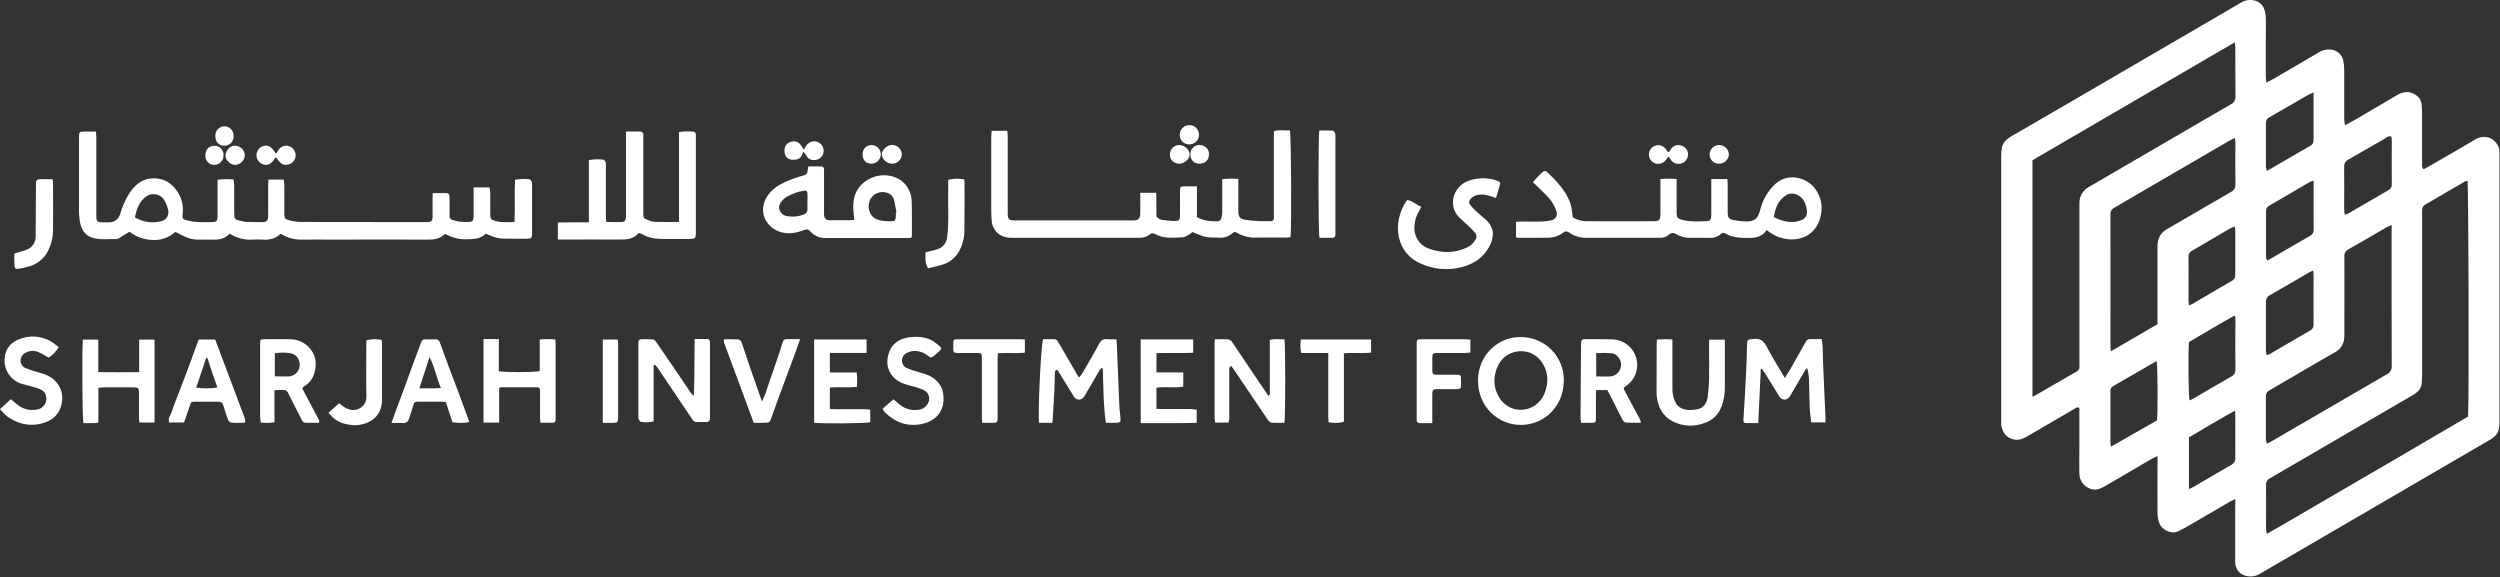 <svg width="1278" height="295" viewBox="0 0 1278 295" fill="none" xmlns="http://www.w3.org/2000/svg">
<rect x="0" y="0" width="1278" height="295" fill="#333333" stroke="none"/>
<g clip-path="url(#clip0_215_1013)">
<path d="M1142.68 255.11C1141.35 255.76 1140.54 256.11 1139.78 256.54C1132.12 261 1124.45 265.463 1116.78 269.93C1115.71 270.55 1114.55 271.02 1113.45 271.6C1110.31 273.27 1104.97 271.05 1103.74 267.12C1103.26 265.724 1102.99 264.265 1102.93 262.79C1102.85 253.96 1102.93 245.14 1102.93 236.32V233.12C1101.66 233.74 1100.79 234.12 1099.93 234.58C1091.85 239.3 1083.77 244.023 1075.69 248.75C1073.47 250.05 1071.16 250.75 1068.56 249.86C1066.9 249.292 1065.46 248.211 1064.46 246.772C1063.45 245.334 1062.93 243.614 1062.97 241.86C1062.85 237.54 1062.97 233.21 1062.97 228.86V208.52C1061.82 207.93 1061.21 208.52 1060.51 208.96L1036.68 222.86C1034.68 224.01 1032.68 225.04 1030.37 224.79C1026 224.32 1023.62 221.4 1023.02 217.03C1022.97 216.364 1022.97 215.696 1023.02 215.03C1023.02 169.83 1023.02 124.633 1023.02 79.44C1023.02 78.118 1023.15 76.798 1023.4 75.5C1023.96 72.69 1025.94 70.99 1028.3 69.61C1037.55 64.277 1046.8 58.913 1056.03 53.52L1121.73 15.27C1129.73 10.61 1137.73 5.9 1145.73 1.27C1149.93 -1.16 1155.15 -0.05 1157.18 3.91C1157.92 5.659 1158.29 7.541 1158.27 9.44C1158.43 13.26 1158.27 17.09 1158.27 20.92C1158.27 26.92 1158.27 32.92 1158.27 38.92C1158.27 39.92 1158.45 40.83 1158.58 42.18C1160.01 41.46 1161.11 40.97 1162.15 40.36C1169.79 35.933 1177.41 31.48 1185 27C1187.01 25.645 1189.45 25.07 1191.86 25.38C1193.39 25.582 1194.82 26.276 1195.92 27.359C1197.02 28.441 1197.74 29.852 1197.97 31.38C1198.21 32.771 1198.34 34.179 1198.36 35.59C1198.36 43.91 1198.36 52.24 1198.36 60.59C1198.36 61.59 1198.59 62.59 1198.75 64.07C1201.31 62.65 1203.49 61.48 1205.61 60.24C1212.19 56.4 1218.76 52.543 1225.31 48.67C1228.6 46.73 1231.87 46.34 1235.11 48.67C1235.91 49.194 1236.58 49.894 1237.07 50.715C1237.56 51.536 1237.86 52.457 1237.94 53.41C1238.04 54.9 1238.16 56.41 1238.16 57.89C1238.16 66.38 1238.16 74.89 1238.16 83.36C1238.16 84.36 1237.86 85.53 1239 86.52C1240.49 85.68 1242 84.86 1243.48 84.01C1250.8 79.77 1258.14 75.6 1265.4 71.27C1269.92 68.57 1275.33 70.18 1277.4 75.48C1277.6 76.023 1277.7 76.593 1277.72 77.17C1277.72 78.09 1277.72 79.01 1277.72 79.92C1277.72 125.373 1277.72 170.82 1277.72 216.26C1277.72 218.88 1277.18 221.26 1275.33 223.05C1274.34 223.933 1273.24 224.686 1272.06 225.29C1246.73 240.05 1221.39 254.807 1196.06 269.56C1182.32 277.56 1168.61 285.61 1154.86 293.56C1151.52 295.5 1146.86 294.86 1144.54 292.34C1143.24 290.93 1142.56 289.064 1142.63 287.15C1142.63 279.41 1142.63 271.67 1142.63 263.92L1142.68 255.11ZM1039 202.92L1043.29 200.47C1049.29 197.03 1055.18 193.57 1061.15 190.17C1062.42 189.45 1063.26 188.65 1063 187.07C1062.96 186.488 1062.96 185.902 1063 185.32C1063 158.28 1063 131.243 1063 104.21C1062.91 102.428 1063.34 100.658 1064.22 99.109C1065.11 97.561 1066.42 96.298 1068 95.47C1085.33 85.43 1102.64 75.35 1119.93 65.23C1126.73 61.27 1133.53 57.317 1140.33 53.37C1141.11 53.015 1141.77 52.427 1142.21 51.687C1142.65 50.946 1142.85 50.088 1142.78 49.23C1142.64 40.99 1142.78 32.75 1142.71 24.52C1142.71 23.74 1142.57 22.95 1142.43 21.63L1039 81.91V202.92ZM1158.78 272.92C1170.66 266.2 1181.99 259.43 1193.41 252.81C1204.83 246.19 1216.17 239.57 1227.54 232.94C1238.91 226.31 1250.38 219.57 1261.67 212.94C1262.22 206.88 1261.96 94.34 1261.37 92.37C1260.91 92.462 1260.45 92.602 1260.02 92.79C1253.29 96.7 1246.59 100.65 1239.85 104.55C1239.33 104.807 1238.9 105.209 1238.6 105.708C1238.3 106.206 1238.16 106.78 1238.18 107.36C1238.18 108.28 1238.18 109.19 1238.18 110.11C1238.18 137.23 1238.18 164.353 1238.18 191.48C1238.18 192.98 1238.04 194.48 1237.99 195.97C1237.93 196.841 1237.69 197.689 1237.28 198.459C1236.87 199.229 1236.3 199.904 1235.61 200.44C1234.79 201.136 1233.9 201.745 1232.96 202.26C1208.78 216.347 1184.59 230.423 1160.39 244.49C1159.74 244.817 1159.2 245.333 1158.84 245.972C1158.48 246.61 1158.33 247.341 1158.39 248.07C1158.45 255.31 1158.39 262.55 1158.39 269.78C1158.46 270.82 1158.58 271.855 1158.77 272.88L1158.78 272.92ZM1222.65 115C1221.3 115.61 1220.48 115.91 1219.73 116.34C1213.35 120.03 1207.02 123.8 1200.6 127.41C1199.9 127.725 1199.31 128.254 1198.92 128.922C1198.53 129.589 1198.36 130.362 1198.44 131.13C1198.51 141.61 1198.44 152.13 1198.44 162.57C1198.44 165.57 1198.44 168.57 1198.44 171.57C1198.44 175.33 1196.97 178.3 1193.54 180.15C1191.54 181.21 1189.65 182.35 1187.71 183.47C1178.56 188.803 1169.4 194.137 1160.23 199.47C1159.63 199.741 1159.13 200.186 1158.78 200.748C1158.44 201.31 1158.28 201.963 1158.31 202.62C1158.37 209.85 1158.31 217.09 1158.31 224.33C1158.4 225.187 1158.55 226.036 1158.76 226.87C1159.76 226.38 1160.31 226.12 1160.86 225.79C1180.61 214.31 1200.37 202.833 1220.12 191.36C1220.93 190.981 1221.61 190.363 1222.06 189.59C1222.51 188.816 1222.72 187.923 1222.65 187.03C1222.56 164.03 1222.59 141.12 1222.59 118.16L1222.65 115ZM1142.51 70.47C1141.34 71.05 1140.51 71.47 1139.64 71.92C1130.62 77.153 1121.62 82.397 1112.64 87.65C1102.13 93.777 1091.62 99.9 1081.1 106.02C1079.73 106.81 1078.85 107.6 1078.86 109.46C1078.93 132.17 1078.86 154.88 1078.86 177.58C1078.86 178.12 1078.99 178.67 1079.1 179.58L1102.91 165.73V162.84C1102.91 150.53 1102.91 138.22 1102.91 125.91C1102.91 121.91 1104.46 118.91 1108.01 116.97C1109.01 116.46 1109.88 115.91 1110.81 115.37C1120.68 109.62 1130.54 103.85 1140.44 98.14C1141.19 97.792 1141.81 97.221 1142.23 96.505C1142.64 95.789 1142.82 94.963 1142.74 94.14C1142.62 87.14 1142.74 80.14 1142.74 73.14C1142.68 72.48 1142.59 71.68 1142.51 70.47ZM1182.51 138.3C1181.72 138.66 1181.13 138.86 1180.6 139.17C1173.88 143.07 1167.18 147.02 1160.42 150.85C1159.75 151.169 1159.2 151.681 1158.83 152.32C1158.46 152.958 1158.29 153.693 1158.34 154.43C1158.34 162.66 1158.34 170.88 1158.34 179.11C1158.41 179.928 1158.53 180.74 1158.72 181.54C1159.15 181.459 1159.56 181.335 1159.96 181.17C1166.96 177.1 1173.96 172.98 1180.96 168.95C1181.54 168.654 1182.02 168.187 1182.33 167.611C1182.64 167.036 1182.77 166.379 1182.69 165.73C1182.63 157.34 1182.69 148.95 1182.69 140.55C1182.7 139.92 1182.59 139.28 1182.51 138.3ZM1102.51 184.8C1102.35 184.8 1102.16 184.72 1102.05 184.8C1094.72 189.02 1087.41 193.24 1080.13 197.46C1079.67 197.732 1079.3 198.138 1079.07 198.623C1078.84 199.108 1078.77 199.651 1078.85 200.18C1078.85 208.75 1078.85 217.31 1078.85 225.88C1078.85 226.57 1078.99 227.26 1079.1 228.33L1102.63 214.92C1103.15 211.92 1103 186.62 1102.5 184.8H1102.51ZM1142.69 161.9L1142.11 161.43C1134.29 165.79 1126.61 170.38 1119.01 174.84C1118.52 179.84 1118.73 202.84 1119.3 204.71C1119.89 204.43 1120.5 204.2 1121.05 203.87C1127.55 200.08 1134.05 196.23 1140.56 192.52C1141.27 192.204 1141.86 191.674 1142.25 191.005C1142.64 190.336 1142.81 189.562 1142.74 188.79C1142.64 180.65 1142.74 172.5 1142.74 164.36L1142.69 161.9ZM1182.69 92.37C1182.11 92.497 1181.55 92.674 1181 92.9C1174 96.98 1167 101.12 1160 105.14C1159.48 105.388 1159.05 105.788 1158.76 106.286C1158.48 106.784 1158.35 107.357 1158.39 107.93C1158.39 115.66 1158.39 123.4 1158.39 131.13C1158.48 131.863 1158.65 132.584 1158.9 133.28C1159.96 132.69 1160.69 132.28 1161.4 131.89C1167.84 128.14 1174.25 124.34 1180.73 120.68C1181.39 120.364 1181.94 119.851 1182.3 119.212C1182.65 118.573 1182.81 117.839 1182.73 117.11C1182.65 109.79 1182.73 102.47 1182.73 95.11L1182.69 92.37ZM1198.61 109.76C1199.16 109.643 1199.69 109.476 1200.21 109.26C1207.15 105.26 1214.07 101.19 1221.02 97.18C1221.57 96.909 1222.02 96.477 1222.32 95.941C1222.62 95.404 1222.74 94.79 1222.68 94.18C1222.6 86.79 1222.68 79.39 1222.68 71.99C1222.68 71.27 1222.58 70.55 1222.52 69.89C1220.99 69.2 1220.12 70.32 1219.2 70.83C1212.93 74.36 1206.75 78.05 1200.48 81.57C1199.78 81.897 1199.19 82.436 1198.81 83.112C1198.42 83.788 1198.26 84.567 1198.34 85.34C1198.41 92.48 1198.34 99.63 1198.34 106.78C1198.35 107.65 1198.5 108.53 1198.62 109.76H1198.61ZM1119 156.12C1119.6 155.91 1120.19 155.663 1120.76 155.38C1127.54 151.38 1134.31 147.38 1141.1 143.47C1141.64 143.166 1142.08 142.709 1142.36 142.158C1142.64 141.607 1142.75 140.985 1142.68 140.37C1142.68 132.89 1142.68 125.37 1142.68 117.93C1142.64 117.223 1142.57 116.518 1142.45 115.82C1141.69 116.047 1140.96 116.328 1140.24 116.66C1133.74 120.46 1127.24 124.32 1120.76 128.06C1120.12 128.333 1119.58 128.801 1119.22 129.397C1118.86 129.993 1118.7 130.687 1118.76 131.38C1118.85 138.86 1118.76 146.38 1118.76 153.83C1118.83 154.53 1118.94 155.24 1119 156.12ZM1182.7 47.27C1181.96 47.531 1181.23 47.834 1180.52 48.18C1173.71 52.09 1166.93 56.05 1160.1 59.94C1159.54 60.203 1159.07 60.631 1158.75 61.167C1158.44 61.702 1158.3 62.321 1158.34 62.94C1158.34 70.33 1158.34 77.73 1158.34 85.13C1158.42 85.879 1158.57 86.619 1158.78 87.34C1159.38 87.03 1159.67 86.89 1159.95 86.73C1167.04 82.63 1174.12 78.527 1181.21 74.42C1181.71 74.143 1182.12 73.722 1182.39 73.211C1182.65 72.7 1182.76 72.121 1182.69 71.55C1182.69 64.4 1182.69 57.25 1182.69 50.11L1182.7 47.27ZM1142.54 209.9C1134.2 214.53 1126.54 219.14 1118.98 223.61V250C1119.98 249.55 1120.7 249.26 1121.39 248.86C1127.83 245.11 1134.23 241.29 1140.7 237.6C1141.36 237.275 1141.91 236.757 1142.26 236.113C1142.62 235.47 1142.77 234.732 1142.7 234C1142.62 226.93 1142.7 219.86 1142.7 212.79C1142.68 212.07 1142.61 211.34 1142.54 209.9Z" fill="white"/>
<path d="M221.18 98.72C223.81 98.72 226.03 98.66 228.25 98.72C229.56 98.77 229.79 99.84 229.8 100.89C229.8 103.22 229.8 105.55 229.8 107.89C229.8 112.36 229.38 112.09 234.45 113.24C236.103 113.501 237.78 113.574 239.45 113.46C241.45 113.46 242.05 112.85 242.1 110.71C242.15 108.57 242.1 106.55 242.1 104.47V95.81H250.24C250.421 96.802 250.547 97.804 250.62 98.81C250.67 102.31 250.62 105.81 250.62 109.3C250.62 111.92 250.86 112.3 253.36 112.99C256.44 113.87 259.6 113.52 262.99 113.53C263.41 106.19 262.89 99.07 263.29 91.9C265.707 91.45 268.178 91.366 270.62 91.65C271.06 91.65 271.62 92.41 271.84 92.93C272.006 93.504 272.061 94.105 272 94.7C272 102.78 272 110.857 272 118.93C272 121.81 271.8 122.01 268.86 122.03C266.19 122.03 263.53 122.03 260.86 122.03C255.41 122.03 254.04 122.03 248.38 119.43C245.62 122.2 242.01 122.3 238.28 122.31C234.587 122.387 230.944 121.457 227.74 119.62C227.522 119.678 227.316 119.773 227.13 119.9C224.89 121.9 222.28 122.49 219.3 122.48C202.73 122.4 186.15 122.48 169.57 122.48C164.57 122.48 159.57 122.42 154.57 122.48C150.75 122.631 146.974 121.631 143.73 119.61C143.49 119.66 143.29 119.61 143.18 119.74C140.62 122.12 137.55 122.74 134.18 122.48C132.598 122.385 131.012 122.385 129.43 122.48C125.175 122.801 120.932 121.719 117.35 119.4C114.35 122.95 110.29 122.55 106.28 122.47C102.8 122.39 99.28 122.89 95.9 121.54C93.85 120.72 91.9 119.64 89.6 118.54C88.014 119.992 86.152 121.108 84.124 121.821C82.096 122.534 79.945 122.83 77.8 122.69C73.584 122.505 69.528 121.028 66.18 118.46C64.18 119.71 62.46 120.8 60.72 121.84C60.367 122.065 59.959 122.19 59.54 122.2C55.54 122.1 51.54 122.72 47.61 121.65C43.96 120.65 42.07 118.17 41.12 114.6C40.487 111.675 40.245 108.679 40.4 105.69V70.21C40.4 67.41 40.52 67.3 43.4 67.27H49.07C49.14 68.36 49.23 69.16 49.23 69.96C49.23 82.94 49.23 95.94 49.23 108.96C49.23 113.68 49.23 113.7 53.91 113.65C55.56 113.65 57.22 113.84 58.76 112.88C59.992 112.196 60.91 111.059 61.32 109.71C62.434 105.751 64.119 101.975 66.32 98.5C70.04 92.93 75.1 90.18 81.77 91.5C86.08 92.34 88.93 95.1 91.13 98.65C93.021 101.801 93.816 105.49 93.39 109.14C93.15 111.88 93.14 111.99 95.91 112.74C97.672 113.18 99.475 113.441 101.29 113.52C103.54 113.65 105.79 113.58 108.04 113.52C110.76 113.52 111.2 113.07 111.22 110.27C111.22 105.11 111.22 99.95 111.22 94.79V91.89C113.914 91.565 116.635 91.514 119.34 91.74C119.524 92.806 119.651 93.881 119.72 94.96C119.72 99.37 119.72 103.78 119.72 108.19C119.703 108.937 119.726 109.685 119.79 110.43C119.782 110.936 119.955 111.429 120.278 111.819C120.6 112.209 121.051 112.472 121.55 112.56C122.903 112.948 124.284 113.235 125.68 113.42C128.59 113.57 131.51 113.54 134.42 113.51C134.752 113.553 135.089 113.524 135.409 113.425C135.728 113.327 136.023 113.16 136.273 112.937C136.522 112.714 136.721 112.44 136.855 112.133C136.989 111.827 137.055 111.495 137.05 111.16C137.112 110.495 137.129 109.827 137.1 109.16C137.1 104.33 137.1 99.5 137.1 94.68C137.1 93.78 137.18 92.88 137.22 91.81H145.09C145.17 92.74 145.32 93.69 145.33 94.64C145.33 99.47 145.33 104.3 145.33 109.12C145.33 111.57 145.59 112.04 147.93 112.63C149.765 113.139 151.656 113.417 153.56 113.46C170.64 113.53 187.71 113.46 204.79 113.52C209.21 113.52 213.62 113.52 218.04 113.52C220.67 113.52 221.1 113.08 221.14 110.46C221.14 107.63 221.14 104.8 221.14 101.97L221.18 98.72ZM69 111.13C70.963 112.321 73.144 113.112 75.415 113.455C77.685 113.798 80.002 113.688 82.23 113.13C82.851 113.02 83.444 112.787 83.973 112.442C84.502 112.098 84.956 111.651 85.308 111.127C85.66 110.603 85.903 110.014 86.022 109.394C86.141 108.774 86.133 108.137 86 107.52C85.59 105.594 84.856 103.751 83.83 102.07C82.884 100.678 81.433 99.709 79.785 99.367C78.137 99.026 76.421 99.339 75 100.24C71.32 102.82 69.8 106.64 69 111.13Z" fill="white"/>
<path d="M611.881 111C615.371 112.94 618.761 113.13 622.181 113.14C622.687 113.193 623.195 113.05 623.6 112.742C624.005 112.434 624.277 111.982 624.361 111.48C624.619 110.615 624.77 109.722 624.811 108.82C624.861 104.07 624.811 99.33 624.811 94.59V91.59C627.545 91.308 630.298 91.261 633.041 91.45V94.67C633.041 99.08 633.041 103.5 633.041 107.91C633.041 110.91 633.791 111.91 636.801 112.4C639.104 112.74 641.424 112.95 643.751 113.03C645.661 113.12 647.581 113.03 649.491 113.03C649.72 113.067 649.954 113.049 650.175 112.979C650.396 112.908 650.597 112.787 650.763 112.625C650.928 112.462 651.053 112.263 651.127 112.043C651.202 111.824 651.223 111.59 651.191 111.36C651.191 110.36 651.191 109.36 651.191 108.36C651.191 95.373 651.191 82.39 651.191 69.41C651.191 68.67 651.271 67.93 651.321 67C654.091 66.25 656.791 66.76 659.391 66.68C660.061 68.68 660.311 116.63 659.721 121.22C658.901 121.29 658.011 121.44 657.131 121.44C652.301 121.44 647.461 121.37 642.631 121.44C639.026 121.651 635.439 120.802 632.311 119C632.159 118.863 631.982 118.758 631.789 118.691C631.596 118.623 631.392 118.595 631.189 118.607C630.985 118.619 630.785 118.671 630.602 118.761C630.419 118.851 630.255 118.976 630.121 119.13C629.174 120.006 628.05 120.668 626.825 121.072C625.6 121.476 624.303 121.612 623.021 121.47C620.111 121.36 617.171 121.66 614.381 120.56C612.851 119.95 611.381 119.32 609.631 118.63C609.181 119.025 608.699 119.383 608.191 119.7C607.031 120.31 605.841 121.27 604.641 121.31C599.861 121.47 594.971 122.2 590.491 119.63C590.076 119.345 589.574 119.213 589.073 119.256C588.571 119.3 588.1 119.517 587.741 119.87C586.155 121.107 584.167 121.713 582.161 121.57C560.501 121.57 538.834 121.57 517.161 121.57C512.611 121.57 509.341 119.81 507.551 115.57C507.282 114.97 507.103 114.333 507.021 113.68C506.871 111.78 506.721 109.86 506.721 107.95C506.721 95.47 506.721 82.987 506.721 70.5C506.721 69.35 506.851 68.2 506.931 66.87H514.931C515.001 67.87 515.141 68.71 515.141 69.59C515.141 82.41 515.141 95.227 515.141 108.04C515.141 108.54 515.141 109.04 515.141 109.54C515.251 112.01 515.881 112.67 518.281 112.67C538.691 112.67 559.101 112.67 579.501 112.67C581.911 112.67 582.921 111.57 582.911 109.2C582.911 106.54 582.911 103.88 582.911 101.2C582.911 100.38 582.911 99.56 582.911 98.55H591.071C591.221 102.63 591.071 106.68 591.161 110.7C591.614 111.25 592.179 111.697 592.819 112.011C593.459 112.325 594.158 112.499 594.871 112.52C596.611 112.66 598.351 112.95 600.091 112.97C602.781 112.97 603.181 112.62 603.211 109.97C603.271 105.97 603.211 101.97 603.211 97.97C603.211 95.42 603.371 95.28 605.891 95.24C607.791 95.24 609.691 95.24 611.891 95.24L611.881 111Z" fill="white"/>
<path d="M903.07 117.62C900.42 121.71 896.39 121.7 892.2 121.62C888.66 121.54 885.2 121.29 882.12 119.41C881.751 119.137 881.293 119.012 880.837 119.063C880.381 119.113 879.96 119.333 879.66 119.68C877.99 121.081 875.832 121.764 873.66 121.58C870.58 121.5 867.49 121.58 864.41 121.58C861.736 121.667 859.089 121.017 856.76 119.7C856.232 119.291 855.57 119.094 854.904 119.147C854.238 119.201 853.616 119.502 853.16 119.99C851.815 121.136 850.073 121.707 848.31 121.58C835.897 121.58 823.49 121.58 811.09 121.58C807.91 121.635 804.791 120.706 802.16 118.92C801.719 118.536 801.149 118.331 800.564 118.346C799.98 118.361 799.421 118.594 799 119C796.768 120.627 794.082 121.512 791.32 121.53C786.32 121.59 781.32 121.58 776.32 121.58C775.875 121.537 775.433 121.46 775 121.35V113.41C776 113.36 776.88 113.27 777.77 113.26C781.18 113.26 784.6 113.32 788.01 113.26C789.669 113.204 791.319 112.996 792.94 112.64C795.44 112.11 796.46 110.14 795.55 107.75C794.652 105.161 793.24 102.78 791.4 100.75C789.47 98.75 787.4 96.75 785.4 94.81C784.88 94.3 784.33 93.81 783.68 93.2C785.195 91.209 786.922 89.389 788.83 87.77C789.51 87.11 790.24 87.41 790.83 87.95C795.71 92.44 800.2 97.27 802.67 103.55C803.23 105.449 803.602 107.398 803.78 109.37C803.87 109.94 803.89 110.52 803.95 111.09C806.327 112.525 809.077 113.221 811.85 113.09C823.01 113.16 834.17 113.09 845.33 113.09C848.2 113.09 848.8 112.44 848.81 109.51C848.81 104.44 848.81 99.36 848.81 94.28V91.54C851.564 91.306 854.332 91.282 857.09 91.47V94.37C857.09 99.2 857.09 104.03 857.09 108.85C857.09 110.96 857.6 111.76 859.57 112.29C863.89 113.45 868.33 113.23 872.73 113.04C874.22 112.98 874.79 112.04 874.81 110.18C874.81 105.27 874.81 100.36 874.81 95.46V91.55H883.03C883.1 92.7 883.2 93.67 883.2 94.65C883.2 99.31 883.2 103.97 883.2 108.65C883.2 111.33 883.8 112.09 886.38 112.53C888.337 112.902 890.319 113.126 892.31 113.2C897 113.3 898.6 111.82 899.81 107.33C901.041 102.161 903.793 97.48 907.71 93.89C914.37 88.04 923.81 90.89 927.91 96.45C929.449 98.527 930.489 100.931 930.949 103.475C931.409 106.02 931.275 108.636 930.56 111.12C928.26 120.12 920.41 123.42 912.8 122.12C908.66 121.3 906.93 120.4 903.07 117.62ZM906.79 110.97C911.79 113.62 916.61 114.16 920.56 112.66C921.523 112.39 922.363 111.797 922.942 110.982C923.521 110.167 923.802 109.178 923.74 108.18C923.631 106.7 923.294 105.246 922.74 103.87C921.17 99.77 916.45 97.66 913.08 99.77C909.06 102.3 907.45 106.36 906.79 111V110.97Z" fill="white"/>
<path d="M347.12 113.48V67.48C349.524 67.132 351.961 67.071 354.38 67.3C355.25 67.3 355.67 67.98 355.73 68.82C355.73 69.48 355.73 70.15 355.73 70.82C355.73 86.713 355.73 102.603 355.73 118.49V118.99C355.67 121.85 355.41 122.12 352.55 122.13C347.97 122.13 343.39 122.13 338.81 122.13C335.12 122.13 331.52 121.66 328.26 119.68C327.683 119.419 327.079 119.222 326.46 119.09C324.03 122.09 320.67 122.5 317.04 122.46C307.38 122.37 297.72 122.46 288.04 122.46H285.18V113.73C287.86 113.73 290.48 113.67 293.11 113.66C295.74 113.65 298.22 113.66 301.03 113.66V81.83C303.467 81.412 305.951 81.335 308.41 81.6C308.84 81.6 309.41 82.35 309.61 82.86C309.757 83.594 309.794 84.345 309.72 85.09C309.72 93.41 309.72 101.743 309.72 110.09C309.72 111.15 309.85 112.2 309.93 113.49C312.78 113.49 315.42 113.55 318.06 113.49C319.22 113.49 319.76 112.49 319.93 111.49C320.016 110.747 320.043 109.998 320.01 109.25V67.24C322.61 67.24 324.92 67.24 327.22 67.24C327.452 67.225 327.684 67.263 327.9 67.35C328.115 67.437 328.308 67.571 328.465 67.743C328.621 67.915 328.737 68.12 328.804 68.343C328.871 68.566 328.886 68.8 328.85 69.03C328.85 69.7 328.85 70.36 328.85 71.03C328.85 83.51 328.85 95.99 328.85 108.47C328.85 111.59 328.85 111.62 331.85 112.73C332.762 113.117 333.731 113.354 334.72 113.43C338.82 113.53 342.8 113.48 347.12 113.48Z" fill="white"/>
<path d="M465.74 121.66H463.06C450.32 121.66 437.57 121.66 424.83 121.66C422.36 121.66 419.78 121.95 417.48 120.72C416.225 120.122 415.098 119.287 414.16 118.26C413.16 117.08 412.34 117.15 411.16 117.57C409.614 118.16 408.022 118.625 406.4 118.96C401.94 119.71 397.68 118.96 394.21 115.96C389.1 111.6 388.57 104.23 393.58 98.5C396.67 94.97 400.86 93.12 405.14 91.5C406.997 90.772 408.897 90.16 410.83 89.67C411.413 89.597 411.945 89.303 412.318 88.849C412.69 88.395 412.873 87.816 412.83 87.23C412.914 86.502 413.044 85.781 413.22 85.07C415.49 85.07 417.63 85.07 419.78 85.07C420.78 85.07 421.27 85.65 421.25 86.66C421.23 87.67 421.25 88.5 421.25 89.41C421.25 95.98 421.3 102.56 421.25 109.13C421.25 111.66 422.08 112.74 424.81 112.62C428.05 112.47 431.31 112.62 434.55 112.55C435.35 112.55 436.14 112.43 436.71 112.38C436.5 109.82 436.12 107.55 436.16 105.29C436.29 98.65 439.34 93.69 445.42 90.97C452.06 87.97 460.13 90.05 463.57 95.3C465.009 97.331 465.863 99.718 466.04 102.2C466.25 108.35 466.15 114.51 466.16 120.66C466.058 121.008 465.917 121.343 465.74 121.66ZM458 108.58L458.28 108.52C457.88 106.42 457.55 104.31 457.06 102.23C456.862 101.458 456.489 100.742 455.968 100.138C455.448 99.535 454.795 99.06 454.06 98.75C452.487 98.076 450.725 97.982 449.089 98.483C447.452 98.985 446.046 100.05 445.12 101.49C442.87 105.49 444.44 109.8 447.03 111.49C449.11 112.81 451.43 112.93 453.74 113.06C457.85 113.29 457.96 113.13 457.96 109.06L458 108.58ZM412.77 103.06C412.77 101.73 412.83 100.4 412.77 99.06C412.71 97.72 412.34 97.25 410.91 97.48C409.433 97.705 407.982 98.081 406.58 98.6C404.12 99.6 401.58 100.5 399.83 102.6C398.7 103.96 397.77 105.48 398.51 107.35C398.821 108.213 399.37 108.97 400.094 109.533C400.818 110.096 401.687 110.442 402.6 110.53C405.395 111.006 408.267 110.701 410.9 109.65C411.45 109.466 411.928 109.112 412.264 108.64C412.6 108.167 412.777 107.6 412.77 107.02C412.78 105.72 412.74 104.39 412.74 103.06H412.77Z" fill="white"/>
<path d="M923.29 188.41L917 199.18C916.34 200.31 915.7 201.46 915 202.58C913.63 204.78 911 204.9 909.63 202.71C907.03 198.62 904.55 194.46 901.99 190.34C901.558 189.698 901.09 189.08 900.59 188.49L900.06 188.66C900.06 189.95 900.06 191.24 899.95 192.52C899.58 200.32 899.21 208.12 898.82 216.26C896.65 216.26 894.52 216.33 892.39 216.26C891.49 216.26 891.17 215.56 891.23 214.68C891.7 206.68 892.23 198.76 892.61 190.8C892.85 186.15 892.91 181.49 893.06 176.8C893.16 173.35 893.19 173.6 896.53 173.27C899.87 172.94 901.53 174.21 903.06 177.09C905.86 182.46 909.11 187.6 912.41 193.23C913.68 191.14 914.82 189.37 915.86 187.55C918.27 183.34 920.63 179.11 923.01 174.88C923.216 174.382 923.575 173.963 924.035 173.682C924.495 173.402 925.033 173.275 925.57 173.32C927.38 173.41 929.19 173.32 931.24 173.32C931.44 174.81 931.7 176.02 931.75 177.23C931.87 180.23 931.84 183.23 931.97 186.23C932.34 195.11 932.77 204 933.16 212.88C933.16 213.88 933.16 214.81 933.16 215.94H925.9C925.64 213.49 925.26 211.12 925.15 208.74C924.95 204.26 924.92 199.74 924.8 195.28C924.773 192.979 924.488 190.688 923.95 188.45L923.29 188.41Z" fill="white"/>
<path d="M563.18 188.16C562.744 188.539 562.351 188.964 562.01 189.43C559.63 193.43 557.32 197.53 554.93 201.56C554.497 202.441 553.88 203.219 553.12 203.84C552.766 204.052 552.373 204.189 551.964 204.242C551.555 204.295 551.14 204.263 550.744 204.149C550.348 204.034 549.98 203.84 549.663 203.577C549.345 203.313 549.086 202.988 548.9 202.62C546.24 198.37 543.65 194.09 541.03 189.82C540.87 189.574 540.693 189.34 540.5 189.12C539.11 189.2 539.27 190.12 539.24 190.95C539.14 193.86 539.14 196.78 539 199.68C538.73 204.91 538.39 210.13 538.07 215.36C538.01 215.644 537.916 215.919 537.79 216.18H531.21C530.46 212.68 532.07 177.04 533.21 173.41C535.09 173.41 537.07 173.41 539.04 173.41C540.1 173.41 540.59 174.16 541.04 175C544.04 180.12 547.04 185.22 549.98 190.33L551.51 192.95C552.058 192.459 552.553 191.913 552.99 191.32C555.99 186.14 559.07 180.99 561.89 175.71C562.89 173.88 563.97 173.17 565.95 173.37C567.49 173.52 569.05 173.46 570.77 173.49C570.84 174.71 570.91 175.6 570.94 176.49C571.38 187.12 571.79 197.75 572.25 208.37C572.33 210.2 572.69 212.01 572.81 213.83C572.93 215.65 572.58 216.07 570.76 216.13C568.94 216.19 567.14 216.13 565.34 216.13C563.94 206.72 564.09 197.51 563.75 188.34L563.18 188.16Z" fill="white"/>
<path d="M764.759 101.2C761.759 100.2 759.059 99.14 756.149 99.53C754.478 99.635 752.914 100.389 751.789 101.63C750.919 102.63 750.679 103.69 751.589 104.76C752.473 105.85 753.421 106.885 754.429 107.86C756.069 109.37 757.819 110.77 759.489 112.25C764.049 116.25 763.949 121.14 761.389 125.94C758.389 131.6 753.479 134.94 747.329 136.52C740.103 138.445 732.426 137.717 725.689 134.47C723.07 133.298 720.761 131.53 718.945 129.308C717.129 127.086 715.857 124.47 715.229 121.67C714.31 117.763 714.455 113.682 715.649 109.85C716.435 107.105 717.69 104.517 719.359 102.2C722.069 102.66 723.999 104.63 726.559 105.71C726.149 106.52 725.869 107.18 725.489 107.78C724.18 109.904 723.37 112.297 723.119 114.78C722.469 120.46 725.229 125.24 730.569 127.15C737.039 129.46 743.569 129.54 749.979 126.49C751.815 125.669 753.328 124.262 754.279 122.49C754.636 121.978 754.809 121.361 754.771 120.739C754.732 120.116 754.485 119.525 754.069 119.06C753.28 118.108 752.442 117.196 751.559 116.33C749.649 114.51 747.619 112.81 745.769 110.93C740.129 105.21 742.769 95.38 750.529 92.5C755.406 90.665 760.783 90.665 765.659 92.5C766.659 92.85 767.059 93.42 766.799 94.36C766.179 96.61 765.479 98.8 764.759 101.2Z" fill="white"/>
<path d="M334.13 186.71V215.47C332.046 215.921 329.898 215.992 327.79 215.68C327.28 215.68 326.71 214.8 326.42 214.21C326.284 213.643 326.261 213.056 326.35 212.48V176.53C326.35 176.04 326.35 175.53 326.35 175.04C326.35 174.04 326.79 173.44 327.81 173.42C329.81 173.42 331.81 173.33 333.81 173.5C334.38 173.55 335.04 174.23 335.42 174.78C339.02 179.993 342.593 185.22 346.14 190.46C348.5 193.94 350.84 197.46 353.21 200.9C353.583 201.476 354.091 201.953 354.69 202.29C355.12 192.67 354.96 183.15 355.08 173.29C357.3 173.29 359.36 173.29 361.41 173.29C361.619 173.266 361.831 173.291 362.03 173.362C362.228 173.433 362.407 173.549 362.553 173.701C362.699 173.853 362.808 174.037 362.872 174.238C362.936 174.439 362.952 174.652 362.92 174.86C362.92 175.27 362.92 175.69 362.92 176.11V212.56C362.92 212.97 362.92 213.39 362.92 213.8C362.958 214.051 362.939 214.307 362.865 214.549C362.791 214.791 362.663 215.014 362.491 215.2C362.319 215.387 362.107 215.532 361.872 215.625C361.636 215.719 361.383 215.758 361.13 215.74C359.38 215.74 357.63 215.74 355.89 215.74C354.89 215.74 354.34 215.02 353.8 214.21C348.95 206.95 344.05 199.73 339.17 192.49C338.17 190.99 337.17 189.49 336.17 187.99C335.733 187.438 335.266 186.91 334.77 186.41L334.13 186.71Z" fill="white"/>
<path d="M656.55 216.13C654.42 216.13 652.18 216.26 649.99 216.05C649.146 215.787 648.432 215.216 647.99 214.45C642.3 206.07 636.67 197.66 630.99 189.26C630.5 188.53 629.99 187.84 629.4 187.06C628.03 187.85 628.4 189.06 628.4 190.06C628.4 197.13 628.4 204.2 628.4 211.28C628.4 212.19 628.4 213.11 628.4 214.02C628.311 214.694 628.181 215.362 628.01 216.02H621.21C621.057 215.318 620.957 214.606 620.91 213.89C620.91 200.997 620.91 188.103 620.91 175.21C620.91 174.72 620.99 174.21 621.07 173.44C623.45 173.44 625.76 173.33 628.07 173.5C628.846 173.725 629.507 174.236 629.92 174.93C634.36 181.47 638.73 188.04 643.13 194.6C644.87 197.18 646.64 199.73 648.46 202.4C649.46 201.61 649.12 200.65 649.13 199.83C649.13 192.09 649.13 184.36 649.13 176.62V173.7C651.73 173.17 654.19 173.48 656.59 173.45C657.13 175.4 657.2 213.43 656.55 216.13Z" fill="white"/>
<path d="M777.419 172.3C780.344 172.286 783.241 172.858 785.941 173.982C788.641 175.106 791.088 176.759 793.139 178.844C795.189 180.929 796.801 183.403 797.88 186.121C798.959 188.84 799.482 191.746 799.419 194.67C799.309 208.02 789.169 217.19 777.489 217.22C765.639 217.22 755.619 207.79 755.559 194.73C755.459 181.25 766.289 172 777.419 172.3ZM790.999 194.58C791.087 191.663 790.345 188.782 788.859 186.27C787.552 183.845 785.501 181.904 783.007 180.734C780.513 179.564 777.71 179.226 775.009 179.77C768.009 181.29 764.939 186.71 764.079 192.58C763.619 196.043 764.323 199.56 766.079 202.58C766.936 204.243 768.148 205.698 769.629 206.841C771.11 207.984 772.825 208.787 774.651 209.194C776.478 209.6 778.371 209.6 780.197 209.193C782.024 208.786 783.738 207.983 785.219 206.84C789.199 203.75 790.649 199.43 790.999 194.58Z" fill="white"/>
<path d="M50.28 216.07C49.37 216.18 48.81 216.29 48.28 216.3C46.38 216.3 44.48 216.3 42.64 216.3C42.07 214.3 41.87 178 42.37 173.59H50.25V190.24C57.35 190.32 64.12 190.3 71.14 190.24V173.59H79V216H71.28C71.2 215.09 71.06 214.21 71.05 213.33C71.05 209.26 71.05 205.18 71.05 201.1C71.05 198.31 70.79 198.02 68.13 198.01C63.05 198.01 57.97 198.01 52.89 198.01C52.09 198.01 51.29 198.16 50.29 198.26L50.28 216.07Z" fill="white"/>
<path d="M283.88 173.54C283.94 174.54 284.03 175.27 284.03 176C284.03 188.387 284.03 200.773 284.03 213.16C284.03 213.66 284.03 214.16 284.03 214.66C284.044 214.849 284.018 215.04 283.954 215.218C283.889 215.397 283.787 215.559 283.655 215.696C283.522 215.832 283.362 215.938 283.186 216.008C283.009 216.078 282.82 216.109 282.63 216.1C280.57 216.1 278.52 216.1 276.25 216.1C276.18 214.96 276.07 214.1 276.07 213.18C276.07 208.86 276.07 204.54 276.07 200.18C276.07 198.36 275.8 197.97 274.17 197.96C268.17 197.91 262.17 197.96 256.17 197.96C255.824 198.027 255.488 198.138 255.17 198.29V216.02H247.17V173.32H255.01V189.77C257.65 190.41 273.61 190.37 275.91 189.72V173.55C278.561 173.314 281.228 173.311 283.88 173.54Z" fill="white"/>
<path d="M838.891 216.07C836.101 216.07 833.54 216.2 831 215.99C830.35 215.93 829.601 214.92 829.211 214.18C827.711 211.36 826.35 208.46 824.91 205.6C823.91 203.6 822.78 201.52 821.68 199.41H816C815.93 200.23 815.831 200.94 815.831 201.66C815.831 205.66 815.831 209.66 815.831 213.66C815.831 215.92 815.62 216.11 813.44 216.17C811.78 216.17 810.13 216.17 808.24 216.17C808.107 215.389 808.02 214.601 807.98 213.81C808.04 201.417 808.114 189.023 808.201 176.63C808.201 176.04 808.2 175.46 808.29 174.88C808.281 174.67 808.318 174.461 808.398 174.267C808.479 174.074 808.602 173.9 808.758 173.76C808.914 173.619 809.099 173.515 809.3 173.454C809.501 173.394 809.713 173.379 809.92 173.41H810.67C815 173.41 819.33 173.32 823.67 173.47C826.465 173.43 829.199 174.287 831.47 175.915C833.742 177.543 835.432 179.857 836.292 182.516C837.152 185.175 837.138 188.04 836.25 190.69C835.362 193.34 833.649 195.635 831.36 197.24C829.76 198.35 829.771 198.37 830.701 200.11C833.274 204.89 835.841 209.67 838.401 214.45C838.607 214.976 838.771 215.518 838.891 216.07ZM816 192.44C818.58 192.44 820.901 192.54 823.201 192.44C824.657 192.305 826.016 191.649 827.028 190.593C828.04 189.537 828.637 188.151 828.711 186.69C828.951 184.11 826.661 180.87 823.951 180.56C821.287 180.393 818.616 180.373 815.951 180.5L816 192.44Z" fill="white"/>
<path d="M163.001 216.12C160.721 216.12 158.411 216.12 156.101 216.12C155.101 216.12 154.611 215.34 154.161 214.45C151.931 209.97 149.531 205.57 147.361 201.06C147.185 200.51 146.827 200.036 146.344 199.717C145.862 199.399 145.286 199.255 144.711 199.31L140.311 199.47V215.86C137.998 216.261 135.638 216.311 133.311 216.01C133.141 215.041 133.028 214.062 132.971 213.08C132.971 200.767 132.971 188.453 132.971 176.14C132.971 175.32 133.091 174.51 133.151 173.65C133.688 173.536 134.233 173.459 134.781 173.42C139.271 173.42 143.781 173.32 148.271 173.42C150.274 173.408 152.255 173.853 154.062 174.719C155.868 175.585 157.455 176.851 158.701 178.42C161.651 182.16 161.971 186.36 160.701 190.84C159.857 193.636 157.994 196.013 155.481 197.5C155.111 197.795 154.776 198.131 154.481 198.5C157.481 204.1 160.361 209.6 163.251 215.11C163.231 215.3 163.071 215.6 163.001 216.12ZM140.491 180.6V192.38C142.961 192.38 145.261 192.51 147.561 192.43C148.926 192.372 150.229 191.841 151.246 190.929C152.264 190.018 152.934 188.781 153.141 187.43C153.621 183.58 151.261 181.11 148.751 180.62C146.019 180.143 143.225 180.137 140.491 180.6Z" fill="white"/>
<path d="M873.74 173.63H881.74V176.55C881.74 183.95 881.74 191.357 881.74 198.77C881.705 201.846 881.129 204.893 880.04 207.77C879.372 209.694 878.278 211.441 876.839 212.882C875.399 214.323 873.653 215.42 871.73 216.09C869.065 217.192 866.192 217.698 863.311 217.574C860.429 217.45 857.61 216.697 855.05 215.37C853.281 214.471 851.717 213.215 850.457 211.681C849.197 210.148 848.269 208.37 847.73 206.46C847.13 204.568 846.829 202.594 846.84 200.61C846.84 192.37 846.86 184.13 846.9 175.89C846.9 175.23 846.96 174.57 847.01 173.62C849.646 173.363 852.299 173.333 854.94 173.53V176.38C854.94 183.873 854.94 191.363 854.94 198.85C854.887 201.425 855.526 203.966 856.79 206.21C856.875 206.443 856.989 206.665 857.13 206.87C860.05 210.08 863.85 209.87 867.57 209.23C870.57 208.76 872.57 206.23 872.98 202.91C873.36 199.95 873.59 196.973 873.67 193.99C873.78 188.17 873.67 182.34 873.67 176.51L873.74 173.63Z" fill="white"/>
<path d="M101.58 173.57H110C115.04 186.943 120.073 200.32 125.1 213.7C125.283 214.444 125.387 215.204 125.41 215.97C122.949 216.262 120.463 216.272 118 216C117.42 215.94 116.71 215 116.45 214.27C115.59 211.96 114.87 209.6 114.18 207.27C113.83 206.1 113.27 205.35 111.96 205.35C107.62 205.35 103.29 205.35 98.96 205.35C98.504 205.419 98.059 205.55 97.64 205.74C96.44 209.19 95.27 212.52 94.07 215.97H86.44C85.7 213.97 87.12 212.43 87.66 210.82C89 206.76 90.66 202.82 92.17 198.82C93.75 194.67 95.34 190.53 96.89 186.38C98.44 182.23 100 178 101.58 173.57ZM106.03 182.93H105.41L100.32 198.16C103.906 198.689 107.552 198.662 111.13 198.08C110.13 195.27 109.25 192.81 108.42 190.32C107.59 187.83 106.82 185.41 106 182.93H106.03Z" fill="white"/>
<path d="M416.18 216.1V173.55H443V180.41H424.22V190.41H437.93C438.232 192.866 438.269 195.347 438.04 197.81C433.42 198.25 428.87 197.76 424.22 198.11V209C425.14 209.06 426.02 209.17 426.89 209.17C431.89 209.17 436.89 209.17 441.89 209.17C442.89 209.17 443.83 209.35 444.89 209.46V215.82C443 216.44 420.56 216.65 416.18 216.1Z" fill="white"/>
<path d="M583.119 173.51H609.939V180.34C603.759 180.61 597.559 180.34 591.179 180.51V190.38H604.879V197.63C600.399 198.45 595.819 197.5 591.169 198.2V209C592.229 209.05 593.169 209.13 594.019 209.13C598.929 209.13 603.849 209.13 608.759 209.13C609.759 209.13 610.689 209.33 611.759 209.44V216.15C602.189 216.46 592.759 216.2 583.139 216.3L583.119 173.51Z" fill="white"/>
<path d="M231.309 215.85C230.209 212.53 229.079 209.11 227.889 205.48C227.119 205.48 226.309 205.34 225.499 205.33C221.839 205.33 218.169 205.33 214.499 205.33C211.809 205.33 211.849 205.33 211.079 207.9C210.449 210.02 209.739 212.13 208.989 214.22C208.853 214.837 208.494 215.382 207.981 215.751C207.468 216.119 206.837 216.287 206.209 216.22C204.309 216.12 202.409 216.22 200.119 216.22C201.119 213.59 201.849 211.36 202.669 209.15C204.149 205.15 205.669 201.15 207.129 197.15C208.589 193.15 210.029 189.15 211.509 185.1C212.699 181.86 213.959 178.65 215.139 175.41C215.759 173.72 215.949 173.51 217.809 173.47C219.309 173.47 220.809 173.59 222.299 173.47C222.88 173.383 223.472 173.519 223.957 173.851C224.441 174.183 224.782 174.687 224.909 175.26C226.379 179.1 227.719 182.98 229.159 186.83C230.999 191.76 232.899 196.66 234.739 201.58C236.489 206.27 238.199 210.97 239.929 215.65C238.129 216.28 234.529 216.4 231.309 215.85ZM225.389 198.37C223.109 192.94 222.209 187.67 219.589 182.51C217.809 187.99 216.189 192.93 214.389 198.51C218.159 198.51 221.529 198.61 225.389 198.37Z" fill="white"/>
<path d="M24.89 182.84C22.98 181.79 21.32 180.71 19.53 179.94C18.532 179.515 17.45 179.32 16.367 179.37C15.283 179.421 14.224 179.714 13.27 180.23C12.505 180.559 11.844 181.089 11.357 181.763C10.869 182.437 10.573 183.231 10.5 184.06C10.439 184.889 10.634 185.717 11.057 186.432C11.481 187.147 12.114 187.715 12.87 188.06C14.991 188.986 17.185 189.736 19.43 190.3C22.93 191.22 26.22 192.41 28.69 195.23C29.987 196.682 30.924 198.419 31.422 200.301C31.921 202.183 31.968 204.156 31.56 206.06C30.56 211.87 26.78 215.06 21.27 216.5C14.97 218.16 9.27 216.63 4.01 213.14C2.56 212.14 1.47 210.65 0.01 209.14L5.57 204.04C6.57 204.87 7.36 205.55 8.15 206.26C9.551 207.569 11.237 208.534 13.074 209.081C14.912 209.627 16.851 209.74 18.74 209.41C19.606 209.306 20.436 209.002 21.166 208.523C21.895 208.044 22.503 207.402 22.943 206.648C23.383 205.895 23.642 205.049 23.701 204.179C23.759 203.308 23.615 202.436 23.28 201.63C22.48 199.63 20.65 198.93 18.85 198.35C16.49 197.59 14.05 197.05 11.66 196.35C8.947 195.665 6.547 194.081 4.85 191.856C3.154 189.631 2.262 186.897 2.32 184.1C2.44 179.2 4.74 175.43 9.32 173.61C12.148 172.363 15.243 171.845 18.323 172.103C21.403 172.362 24.369 173.389 26.95 175.09C27.44 175.41 27.86 175.8 28.32 176.15C28.78 176.5 29.51 177.05 30.01 177.43C28.749 179.609 26.996 181.461 24.89 182.84Z" fill="white"/>
<path d="M451.15 209L456.71 204.12C457.53 204.8 458.31 205.37 459 206.03C460.36 207.382 462.016 208.401 463.836 209.004C465.656 209.608 467.592 209.781 469.49 209.51C470.693 209.387 471.835 208.919 472.777 208.161C473.72 207.403 474.422 206.389 474.8 205.24C475.156 204.122 475.089 202.913 474.614 201.841C474.139 200.768 473.287 199.907 472.22 199.42C470.261 198.537 468.222 197.844 466.13 197.35C462.55 196.46 459.08 195.45 456.52 192.55C455.352 191.255 454.497 189.708 454.022 188.03C453.546 186.351 453.464 184.586 453.78 182.87C454.71 177.08 458.34 173.43 464.22 172.53C468.63 171.86 473.05 172.02 477.04 174.41C478.269 175.237 479.435 176.153 480.53 177.15C481.37 177.85 481.23 178.57 480.47 179.24C479.47 180.13 478.47 181.04 477.47 181.89C476.13 183 475.82 183.04 474.47 181.97C472.366 180.163 469.638 179.252 466.87 179.43C465.89 179.533 464.931 179.789 464.03 180.19C463.203 180.481 462.483 181.012 461.96 181.716C461.438 182.42 461.139 183.264 461.1 184.14C461.058 185.019 461.293 185.888 461.772 186.626C462.251 187.364 462.95 187.932 463.77 188.25C465.828 189.117 467.951 189.819 470.12 190.35C473.19 191.18 476.18 192.14 478.53 194.41C480.442 196.139 481.708 198.466 482.12 201.01C483.61 211.01 477.32 216.08 469.32 217.07C462.73 217.88 457.1 215.42 452.4 210.82C451.934 210.249 451.516 209.64 451.15 209Z" fill="white"/>
<path d="M385.31 216.15C380.2 202.36 375.16 188.74 370.14 175.15C370.037 174.593 370.003 174.025 370.04 173.46C372.57 173.46 374.96 173.38 377.34 173.52C377.69 173.572 378.023 173.706 378.311 173.911C378.6 174.116 378.836 174.387 379 174.7C380.48 178.88 381.79 183.12 383.23 187.32C384.71 191.67 386.28 196 387.8 200.32C388.32 201.79 388.8 203.26 389.49 205.22C390.13 203.83 390.67 202.87 391.03 201.84C393.03 196.1 395.007 190.353 396.96 184.6C398.04 181.41 399.14 178.22 400.09 174.99C400.41 173.93 400.88 173.39 401.94 173.38H408.99C408.17 175.76 407.5 177.82 406.75 179.86C405.25 183.94 403.7 188.01 402.18 192.09C400.66 196.17 399.03 200.56 397.48 204.79C396.353 207.877 395.24 210.97 394.14 214.07C393.57 215.71 393.2 216.07 391.49 216.07C389.45 216.19 387.47 216.15 385.31 216.15Z" fill="white"/>
<path d="M732.201 216.29C729.741 216.29 727.761 216.29 725.771 216.29C725.562 216.312 725.35 216.287 725.152 216.217C724.954 216.147 724.774 216.033 724.626 215.885C724.477 215.736 724.364 215.556 724.294 215.358C724.224 215.16 724.199 214.949 724.221 214.74C724.221 214.16 724.221 213.58 724.221 213V176.56C724.221 175.98 724.221 175.39 724.221 174.81C724.221 173.88 724.781 173.48 725.641 173.42C726.051 173.42 726.471 173.42 726.891 173.42C734.291 173.42 741.701 173.42 749.111 173.42C749.911 173.42 750.721 173.55 751.661 173.63V180.19C750.601 180.29 749.661 180.45 748.661 180.45C744.081 180.45 739.511 180.45 734.931 180.45C732.411 180.45 732.221 180.66 732.191 183.13C732.191 185.21 732.191 187.29 732.191 189.37C732.191 191.19 732.541 191.53 734.421 191.56C737.661 191.61 740.911 191.56 744.161 191.56C746.741 191.56 746.881 191.69 746.851 194.23C746.851 199 747.691 198.95 742.151 198.93C739.661 198.93 737.151 198.93 734.661 198.93C732.551 198.93 732.201 199.33 732.181 201.44C732.181 205.35 732.181 209.26 732.181 213.16L732.201 216.29Z" fill="white"/>
<path d="M502.09 216.12C502.02 214.79 501.93 213.81 501.93 212.83C501.93 203.27 501.93 193.707 501.93 184.14C501.93 183.56 501.93 182.97 501.93 182.39C501.83 180.76 501.64 180.51 500 180.47C497.26 180.41 494.51 180.47 491.76 180.47C486.65 180.47 487.35 180.55 487.32 176.03C487.32 173.56 487.44 173.42 489.8 173.42C500.54 173.42 511.277 173.42 522.01 173.42C522.59 173.42 523.16 173.51 523.91 173.58V180.28C519.43 180.76 514.91 180.21 510.12 180.6C510.07 181.68 509.98 182.6 509.98 183.6C509.98 193.247 509.98 202.897 509.98 212.55C509.98 213.21 509.98 213.88 509.98 214.55C510.003 214.76 509.979 214.972 509.91 215.171C509.842 215.37 509.73 215.552 509.582 215.703C509.435 215.854 509.257 215.971 509.059 216.044C508.862 216.118 508.65 216.147 508.44 216.13C506.41 216.14 504.43 216.12 502.09 216.12Z" fill="white"/>
<path d="M686.999 180.61V215.56C685.059 216.27 682.509 216.37 679.169 215.89C679.169 214.99 679.009 214.03 679.009 213.07C679.009 203.257 679.009 193.45 679.009 183.65V180.47H665.159C664.729 178.184 664.671 175.844 664.989 173.54H700.899V180.24C696.419 180.77 691.869 180.17 686.999 180.61Z" fill="white"/>
<path d="M674.439 66.73C676.659 66.73 678.969 66.65 681.259 66.79C681.709 66.79 682.259 67.54 682.499 68.07C682.673 68.796 682.727 69.546 682.659 70.29C682.659 86.29 682.659 102.27 682.659 118.23C682.659 118.81 682.659 119.39 682.659 119.97C682.678 120.18 682.651 120.391 682.582 120.59C682.512 120.788 682.4 120.97 682.254 121.121C682.108 121.273 681.931 121.392 681.735 121.469C681.539 121.546 681.329 121.581 681.119 121.57C678.889 121.57 676.659 121.57 674.509 121.57C673.879 119.26 673.849 69.31 674.439 66.73Z" fill="white"/>
<path d="M167.93 211L173.38 206.14C175.5 207.87 177.32 209.31 179.91 209.55C180.853 209.659 181.808 209.564 182.711 209.273C183.615 208.981 184.445 208.499 185.146 207.86C185.848 207.22 186.404 206.437 186.777 205.564C187.15 204.692 187.332 203.749 187.31 202.8C187.12 194.08 187.26 185.34 187.26 176.62V174C189.82 173.268 192.523 173.193 195.12 173.78C195.12 174.37 195.28 175.01 195.28 175.65C195.28 185.21 195.28 194.77 195.28 204.33C195.28 208.79 193.65 212.48 189.95 214.92C186.388 217.139 182.102 217.885 178 217C175.026 216.584 172.242 215.296 170 213.3C169.271 212.569 168.58 211.801 167.93 211Z" fill="white"/>
<path d="M7.33 129.59C9.33 129 11.33 128.51 13.24 127.81C14.753 127.337 16.066 126.373 16.972 125.072C17.877 123.77 18.323 122.203 18.24 120.62C18.3 112.227 18.346 103.83 18.38 95.43C18.38 91.59 18.38 91.59 22.2 91.59H26.91C27 92.59 27.12 93.43 27.12 94.23C27.12 101.88 27.22 109.53 27.12 117.17C27.16 121.238 26.177 125.251 24.26 128.84C23.197 130.713 21.761 132.347 20.041 133.643C18.321 134.938 16.353 135.866 14.26 136.37C12.742 136.812 11.195 137.146 9.63 137.37C7.91 137.59 7.49 137.23 7.41 135.55C7.26 133.57 7.33 131.59 7.33 129.59Z" fill="white"/>
<path d="M474.409 137.14C472.699 134.29 473.149 131.64 473.109 129.02C475.109 128.5 476.949 128.1 478.749 127.55C480.244 127.181 481.582 126.343 482.566 125.159C483.55 123.975 484.13 122.507 484.219 120.97C485.219 112.97 484.519 104.97 484.729 97.04C484.729 95.31 484.729 93.57 484.729 91.93C487.399 91.222 490.198 91.154 492.899 91.73C492.981 92.106 493.034 92.487 493.059 92.87C493.059 101.35 493.119 109.87 492.979 118.31C492.924 121.963 491.94 125.542 490.119 128.71C488.365 131.757 485.548 134.049 482.209 135.15C479.739 136 477.109 136.47 474.409 137.14Z" fill="white"/>
<path d="M308.15 216.16V173.56H315.8C315.87 174.43 315.98 175.15 315.98 175.87C315.98 188.337 315.98 200.8 315.98 213.26C315.98 215.91 315.77 216.12 313.17 216.16C311.61 216.18 310 216.16 308.15 216.16Z" fill="white"/>
<path d="M862.92 79C862.915 80.061 862.559 81.091 861.908 81.929C861.257 82.767 860.347 83.366 859.32 83.633C858.293 83.9 857.207 83.82 856.23 83.405C855.253 82.99 854.441 82.264 853.92 81.34C853.05 79.9 852.79 79.9 851.92 81.34C851.338 82.307 850.446 83.048 849.39 83.444C848.333 83.84 847.174 83.867 846.1 83.52C845.168 83.187 844.362 82.574 843.792 81.765C843.223 80.956 842.918 79.99 842.92 79C842.921 77.934 843.278 76.899 843.935 76.059C844.592 75.22 845.511 74.624 846.545 74.367C847.58 74.109 848.671 74.205 849.645 74.638C850.618 75.072 851.419 75.819 851.92 76.76C852.7 78.06 853.09 78.06 853.86 76.76C854.346 75.741 855.193 74.939 856.237 74.508C857.281 74.078 858.447 74.05 859.51 74.43C860.505 74.705 861.38 75.303 861.998 76.131C862.615 76.958 862.94 77.968 862.92 79Z" fill="white"/>
<path d="M140.94 80.28C139.24 83.37 137.15 84.71 135.01 84.18C133.921 83.928 132.946 83.322 132.239 82.457C131.531 81.592 131.131 80.517 131.1 79.4C131.098 78.365 131.418 77.356 132.014 76.51C132.61 75.665 133.454 75.026 134.43 74.68C137.01 73.87 138.89 74.94 141.02 78.58C141.45 77.99 141.84 77.58 142.14 77.03C142.638 76.064 143.454 75.3 144.451 74.866C145.448 74.433 146.563 74.356 147.61 74.65C148.594 74.97 149.459 75.579 150.093 76.397C150.726 77.216 151.098 78.207 151.16 79.24C151.165 80.363 150.792 81.455 150.101 82.341C149.41 83.226 148.44 83.853 147.35 84.12C145.35 84.69 143.35 83.76 142.13 81.75C141.761 81.238 141.364 80.747 140.94 80.28Z" fill="white"/>
<path d="M410.79 76.54C411.28 75.83 411.71 75.28 412.06 74.69C412.598 73.698 413.474 72.932 414.53 72.532C415.585 72.132 416.749 72.124 417.81 72.51C418.822 72.874 419.687 73.561 420.273 74.464C420.858 75.367 421.131 76.437 421.05 77.51C420.948 78.584 420.482 79.592 419.729 80.365C418.976 81.138 417.981 81.63 416.91 81.76C414.55 82.08 413.19 81.33 411.91 79.08C411.512 78.519 411.078 77.984 410.61 77.48C410.12 79.35 409.36 80.88 407.72 81.38C406.532 81.719 405.281 81.771 404.07 81.53C402.07 81.14 400.94 79.15 401.02 76.78C401.018 75.787 401.346 74.82 401.952 74.033C402.558 73.246 403.409 72.682 404.37 72.43C407.29 71.81 409.06 72.87 410.79 76.54Z" fill="white"/>
<path d="M456.109 83.67C454.815 83.68 453.562 83.221 452.582 82.377C451.601 81.532 450.961 80.361 450.779 79.08C450.629 76.75 453.439 74.08 456.059 74.08C457.321 74.093 458.532 74.582 459.448 75.45C460.364 76.318 460.918 77.501 460.999 78.76C461.007 79.405 460.886 80.046 460.644 80.644C460.401 81.242 460.041 81.785 459.586 82.243C459.131 82.7 458.589 83.062 457.992 83.307C457.394 83.552 456.755 83.675 456.109 83.67Z" fill="white"/>
<path d="M602.87 83.67C602.228 83.705 601.585 83.604 600.985 83.374C600.384 83.144 599.839 82.79 599.384 82.335C598.93 81.88 598.576 81.335 598.346 80.735C598.116 80.134 598.015 79.492 598.05 78.85C598.068 77.599 598.575 76.404 599.463 75.522C600.351 74.64 601.548 74.14 602.8 74.13C605.41 74.07 608.21 76.62 608.16 79C608.11 81.38 605.46 83.67 602.87 83.67Z" fill="white"/>
<path d="M120.33 74.52C121.613 74.566 122.829 75.104 123.726 76.021C124.623 76.939 125.133 78.167 125.15 79.45C125.06 80.731 124.5 81.934 123.577 82.827C122.654 83.721 121.434 84.241 120.15 84.29C117.71 84.29 115.06 81.67 115.28 79.29C115.5 76.91 117.61 74.29 120.33 74.52Z" fill="white"/>
<path d="M608.09 73.8C607.444 73.837 606.798 73.741 606.19 73.518C605.583 73.295 605.028 72.95 604.559 72.504C604.09 72.057 603.718 71.52 603.466 70.924C603.213 70.328 603.085 69.687 603.09 69.04C603.059 68.064 603.318 67.101 603.836 66.273C604.353 65.445 605.105 64.79 605.996 64.391C606.887 63.992 607.877 63.867 608.839 64.031C609.802 64.197 610.693 64.644 611.4 65.317C612.107 65.99 612.598 66.859 612.81 67.812C613.022 68.765 612.946 69.76 612.591 70.669C612.236 71.579 611.619 72.362 610.817 72.92C610.016 73.477 609.067 73.784 608.09 73.8Z" fill="white"/>
<path d="M878.729 83.67C878.087 83.689 877.447 83.574 876.852 83.333C876.256 83.092 875.718 82.729 875.27 82.268C874.822 81.807 874.475 81.258 874.251 80.656C874.027 80.054 873.931 79.411 873.969 78.77C874.016 77.52 874.547 76.337 875.45 75.471C876.353 74.605 877.558 74.124 878.809 74.13C880.104 74.129 881.35 74.631 882.282 75.53C883.215 76.429 883.762 77.655 883.809 78.95C883.757 80.248 883.194 81.473 882.242 82.357C881.29 83.241 880.027 83.713 878.729 83.67Z" fill="white"/>
<path d="M119.381 69.61C119.415 70.248 119.318 70.886 119.094 71.485C118.869 72.083 118.524 72.629 118.079 73.087C117.633 73.546 117.098 73.907 116.506 74.148C115.915 74.39 115.28 74.506 114.641 74.49C111.871 74.49 110.041 72.49 110.081 69.49C110.047 68.854 110.145 68.217 110.367 67.62C110.589 67.023 110.931 66.477 111.373 66.018C111.814 65.558 112.345 65.194 112.932 64.947C113.52 64.701 114.152 64.578 114.789 64.585C115.427 64.593 116.055 64.731 116.637 64.991C117.219 65.251 117.741 65.628 118.171 66.098C118.602 66.568 118.931 67.121 119.139 67.724C119.347 68.326 119.429 68.965 119.381 69.6V69.61Z" fill="white"/>
<path d="M618 79.06C618 81.91 616 83.73 613 83.67C612.376 83.677 611.759 83.553 611.187 83.305C610.615 83.058 610.102 82.692 609.681 82.232C609.26 81.773 608.94 81.229 608.744 80.638C608.547 80.046 608.478 79.42 608.54 78.8C608.524 78.177 608.636 77.557 608.869 76.979C609.102 76.401 609.451 75.877 609.894 75.439C610.337 75 610.865 74.657 611.445 74.43C612.026 74.204 612.647 74.098 613.27 74.12C616.08 74.13 618.4 76.58 618 79.06Z" fill="white"/>
<path d="M114.27 79.45C114.282 80.087 114.166 80.72 113.928 81.312C113.69 81.903 113.336 82.441 112.886 82.892C112.436 83.344 111.9 83.7 111.31 83.941C110.72 84.181 110.087 84.299 109.45 84.29C108.833 84.278 108.225 84.141 107.662 83.886C107.1 83.632 106.596 83.266 106.179 82.81C105.763 82.355 105.444 81.819 105.241 81.236C105.038 80.653 104.956 80.035 105 79.42C105 76.42 106.83 74.5 109.62 74.52C110.258 74.508 110.891 74.63 111.479 74.878C112.067 75.125 112.597 75.493 113.035 75.957C113.473 76.421 113.809 76.971 114.021 77.573C114.234 78.174 114.318 78.814 114.27 79.45Z" fill="white"/>
<path d="M445.27 83.66C442.42 83.53 440.84 81.66 440.99 78.49C441.009 77.868 441.156 77.257 441.422 76.695C441.689 76.132 442.069 75.631 442.539 75.224C443.008 74.816 443.558 74.51 444.152 74.325C444.746 74.14 445.372 74.081 445.99 74.15C447.22 74.281 448.351 74.884 449.144 75.832C449.937 76.781 450.332 78 450.243 79.233C450.155 80.467 449.592 81.618 448.671 82.444C447.751 83.269 446.546 83.706 445.31 83.66H445.27Z" fill="white"/>
</g>
<defs>
<clipPath id="clip0_215_1013">
<rect width="1277.78" height="294.74" fill="white"/>
</clipPath>
</defs>
</svg>
